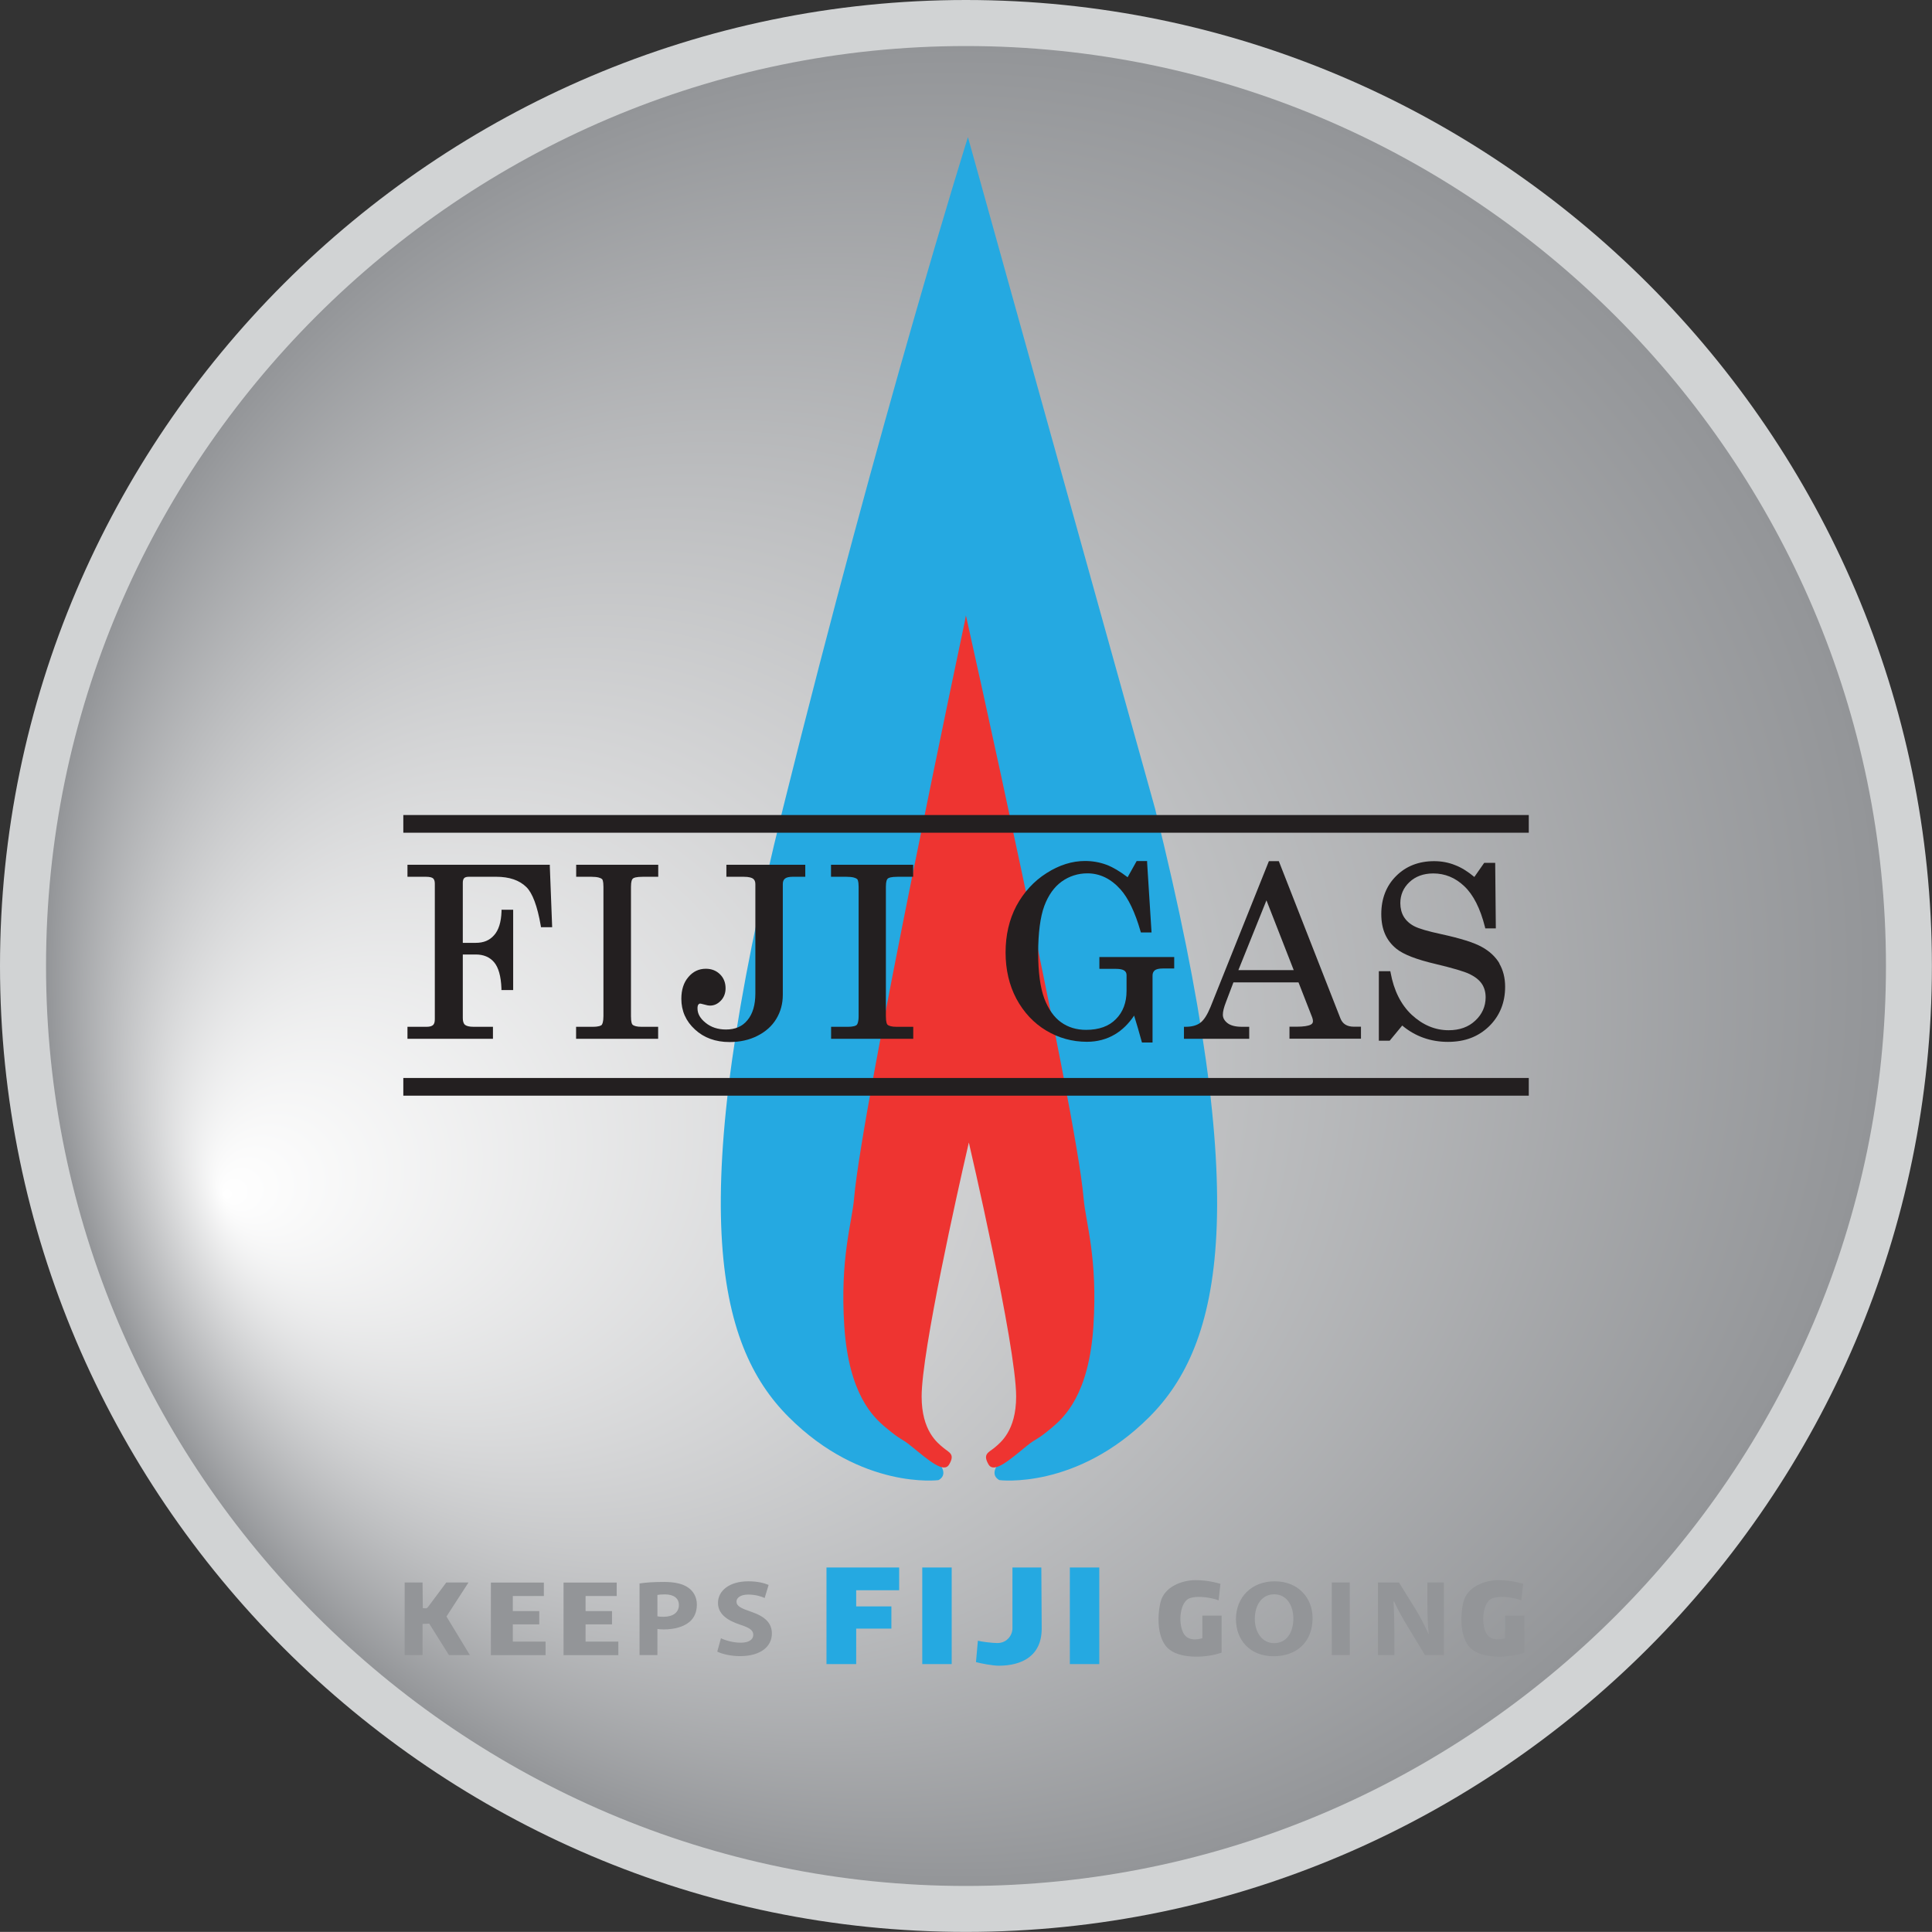 <?xml version="1.0" encoding="UTF-8"?>
<svg id="Layer_1" data-name="Layer 1" xmlns="http://www.w3.org/2000/svg" xmlns:xlink="http://www.w3.org/1999/xlink" viewBox="0 0 214.03 214.02">
  <rect x="0" y="0" width="214.03" height="214.02" fill="#333333" stroke="none"/>
  <defs>
    <style>
      .cls-1 {
        fill: #231f20;
      }

      .cls-1, .cls-2, .cls-3, .cls-4, .cls-5, .cls-6 {
        stroke-width: 0px;
      }

      .cls-2 {
        fill: #ee3431;
      }

      .cls-3 {
        fill: url(#Dégradé_sans_nom_11);
      }

      .cls-4 {
        fill: #25a9e1;
      }

      .cls-5 {
        fill: #939598;
      }

      .cls-6 {
        fill: #d1d3d4;
      }
    </style>
    <radialGradient id="Dégradé_sans_nom_11" data-name="Dégradé sans nom 11" cx="107.01" cy="107.01" fx="24.82" fy="132.39" r="101.92" gradientUnits="userSpaceOnUse">
      <stop offset="0" stop-color="#fff"/>
      <stop offset="1" stop-color="#939598"/>
    </radialGradient>
  </defs>
  <g>
    <path class="cls-6" d="M107.01,214.02C48.16,214.02,0,165.87,0,107.01S48.16,0,107.01,0s107.01,48.16,107.01,107.01-48.15,107.01-107.01,107.01"/>
    <path class="cls-3" d="M107.01,208.93c-56.05,0-101.91-45.86-101.91-101.92S50.96,5.1,107.01,5.1s101.92,45.86,101.92,101.91-45.86,101.92-101.92,101.92"/>
  </g>
  <g>
    <path class="cls-5" d="M46.84,178.15c.28,0,.4.12.61-.17l1.99-2.67h2.46l-2.44,3.77,2.59,4.27h-2.32l-2.18-3.48-.74.03v3.45h-1.98v-8.04h1.98"/>
    <path class="cls-5" d="M59.74,179.95h-2.93v1.91h3.63v1.5h-6.06v-8.04h5.87v1.49h-3.44v1.67h2.93v1.47Z"/>
    <path class="cls-5" d="M67.8,179.95h-2.93v1.91h3.63v1.5h-6.07v-8.04h5.89v1.49h-3.45v1.67h2.93v1.47Z"/>
    <path class="cls-5" d="M70.85,175.42c.62-.1,1.48-.17,2.71-.17s2.12.22,2.71.65c.56.39.93,1.06.93,1.85s-.27,1.46-.8,1.91c-.67.57-1.7.85-2.88.85-.27,0-.5-.02-.69-.05v2.89h-1.98v-7.93ZM72.83,179.06c.17.04.38.05.67.05,1.07,0,1.71-.49,1.71-1.3,0-.74-.55-1.18-1.55-1.18-.41,0-.68.03-.83.06v2.37Z"/>
    <path class="cls-5" d="M79.85,181.48c.51.25,1.36.5,2.21.5.92,0,1.39-.35,1.39-.88,0-.49-.41-.78-1.47-1.12-1.47-.48-2.44-1.22-2.44-2.4,0-1.37,1.28-2.4,3.35-2.4,1.01,0,1.73.18,2.26.4l-.44,1.45c-.34-.16-.98-.38-1.83-.38s-1.29.37-1.29.77c0,.51.48.74,1.64,1.14,1.56.53,2.28,1.27,2.28,2.41,0,1.35-1.13,2.5-3.55,2.5-1.01,0-2-.25-2.5-.5l.41-1.49Z"/>
    <path class="cls-4" d="M91.56,173.65h8.05v2.52h-4.76v1.79h3.9v2.46h-3.9v3.93h-3.29v-10.7Z"/>
    <path class="cls-4" d="M105.43,173.65v10.7h-3.26v-10.7h3.26Z"/>
    <path class="cls-4" d="M121.78,173.65v10.7h-3.26v-10.7h3.26Z"/>
    <path class="cls-4" d="M112.15,173.65h3.21l.04,6.77c0,3.04-2.2,4.11-4.77,4.11-.62,0-1.99-.25-2.51-.4l.21-2.37c.36.11,1.62.26,2.15.26,1.12,0,1.68-.92,1.68-1.62v-6.75Z"/>
    <path class="cls-5" d="M141.07,183.48c-2.61,0-4.15-1.81-4.15-4.1,0-2.4,1.7-4.2,4.3-4.2s4.19,1.85,4.19,4.06c0,2.65-1.74,4.24-4.32,4.24h-.02ZM141.16,182.03c1.35,0,2.12-1.16,2.12-2.73,0-1.44-.74-2.68-2.12-2.68s-2.15,1.21-2.15,2.71.81,2.7,2.14,2.7h.02Z"/>
    <path class="cls-5" d="M149.53,175.31v8.04h-1.99v-8.04h1.99Z"/>
    <path class="cls-5" d="M152.65,183.35v-8.04h2.33l1.83,2.95c.53.85,1.03,1.84,1.44,2.75h.03c-.12-1.06-.15-2.15-.15-3.36v-2.34h1.83v8.04h-2.1l-1.88-3.1c-.53-.87-1.12-1.9-1.54-2.84h-.06c.06,1.08.09,2.21.09,3.52v2.42h-1.83Z"/>
    <path class="cls-5" d="M135,177.29l.2-1.83s-1.23-.41-2.75-.41-3.47.74-3.88,2.42c-.41,1.67-.37,4.3,1.03,5.31,1.39,1.03,4.17.86,5.73.3v-4.1h-2.13v2.5s-1.56.57-2.13-.62c-.58-1.19-.33-3.43.73-3.81,1.01-.34,2.62,0,3.2.24Z"/>
    <path class="cls-5" d="M168.53,177.29l.21-1.83s-1.23-.41-2.74-.41-3.48.74-3.88,2.42c-.41,1.67-.37,4.3,1.02,5.31,1.39,1.03,4.18.86,5.73.3v-4.1h-2.13v2.5s-1.55.57-2.13-.62c-.57-1.19-.32-3.43.74-3.81,1.01-.34,2.62,0,3.19.24Z"/>
    <path class="cls-4" d="M107.12,77.91s12.76,59.56,12.87,65.99c.11,6.43-7.74,16.47-9.16,17.99-1.41,1.53-.11,2.08-.11,2.08,0,0,8.51,1.09,16.59-6.98,8.07-8.07,11.56-23.56.65-67.41L107.23,15.19s-9.6,30.54-20.5,74.39c-10.91,43.85-7.43,59.34.65,67.41,8.08,8.07,16.58,6.98,16.58,6.98,0,0,1.31-.55-.12-2.08-1.41-1.52-9.27-11.56-9.16-17.99.11-6.43,12.87-65.99,12.87-65.99"/>
    <path class="cls-2" d="M107.01,68.2s12.16,54.32,13.03,64.52c.23,2.74,1.58,6.6,1.09,14.18-.49,7.58-3.22,10.09-4.58,11.24-1.83,1.54-1.64,1.09-2.84,2.07-1.91,1.56-3.6,3.05-4.2,2.02-.67-1.16,0-1.31.66-1.85.65-.55,2.4-1.86,2.4-5.67,0-5.67-5.24-28.14-5.24-28.14l-.2.87c-.97,4.21-5.03,22.26-5.03,27.27,0,3.81,1.75,5.13,2.4,5.67.65.55,1.33.69.65,1.85-.59,1.03-2.28-.46-4.2-2.02-1.2-.98-1-.53-2.83-2.07-1.37-1.14-4.09-3.66-4.59-11.24-.49-7.58.86-11.44,1.09-14.18.88-10.2,12.27-63.92,12.27-63.92l.11-.6Z"/>
    <rect class="cls-1" x="44.68" y="90.29" width="124.68" height="1.96"/>
    <rect class="cls-1" x="44.68" y="119.42" width="124.68" height="1.96"/>
    <g>
      <path class="cls-1" d="M60.89,95.8h-15.75v1.33h2.04c.48,0,.69.09.79.17.13.11.2.3.2.59v15.03c0,.31-.07.52-.19.63-.14.13-.37.2-.71.2h-2.13v1.33h9.47v-1.33h-2.16c-.46,0-.77-.08-.94-.22-.17-.15-.24-.4-.24-.76v-7.03h1.44c.86,0,1.54.29,2.02.85.49.57.77,1.55.82,2.91v.18h1.3v-8.9h-1.29v.19c-.04,1.19-.32,2.08-.83,2.64-.5.57-1.16.84-2.02.84h-1.44v-6.66c0-.23.05-.4.15-.51.1-.1.27-.15.52-.15h3.03c1.45,0,2.57.38,3.34,1.14.67.65,1.22,2.09,1.6,4.3l.02.15h1.24l-.26-6.74v-.18Z"/>
      <path class="cls-1" d="M63.81,97.13h1.68c.74,0,1.05.13,1.2.25.04.02.16.19.16.86v14.32c0,.67-.13.9-.19.98-.08.08-.31.21-1,.21h-1.84v1.33h9.09v-1.33h-1.85c-.48,0-.82-.08-.99-.24-.06-.06-.17-.24-.17-.95v-14.32c0-.63.12-.84.21-.91.08-.08.33-.2,1.13-.2h1.68v-1.33h-9.09v1.33Z"/>
      <path class="cls-1" d="M80.52,97.13h1.86c.63,0,.92.12,1.04.21.18.13.26.33.26.61v12.1c0,1.27-.29,2.27-.88,2.97-.57.7-1.35,1.03-2.38,1.03-.89,0-1.65-.25-2.25-.74-.61-.49-.9-1.01-.9-1.6,0-.2.03-.34.1-.43.06-.07.11-.1.2-.1.02,0,.11.01.4.09.3.09.52.13.7.13.45,0,.85-.19,1.2-.56.34-.36.51-.83.51-1.36,0-.62-.21-1.15-.62-1.55-.41-.4-.93-.61-1.57-.61-.76,0-1.41.3-1.93.92-.52.6-.78,1.41-.78,2.41,0,1.33.5,2.48,1.51,3.4.99.92,2.28,1.39,3.83,1.39,1.15,0,2.19-.23,3.09-.69.91-.46,1.62-1.09,2.09-1.88.48-.79.72-1.68.72-2.66v-12.26c0-.27.07-.48.23-.61.16-.14.46-.21.88-.21h1.38v-1.33h-8.74v1.33Z"/>
      <path class="cls-1" d="M92.08,97.13h1.67c.74,0,1.06.13,1.2.25.04.02.17.19.17.86v14.32c0,.67-.13.9-.21.98-.08.08-.31.21-.99.21h-1.85v1.33h9.1v-1.33h-1.87c-.47,0-.82-.08-.99-.24-.05-.06-.17-.24-.17-.95v-14.32c0-.63.12-.84.21-.91.08-.08.33-.2,1.13-.2h1.68v-1.33h-9.1v1.33Z"/>
      <path class="cls-1" d="M121.8,107.33h1.79c.45,0,.77.06.96.19.17.12.25.29.25.5v1.77c0,1.26-.39,2.32-1.17,3.1-.77.8-1.89,1.2-3.32,1.2-1.05,0-1.98-.28-2.76-.84-.78-.55-1.41-1.45-1.86-2.63-.45-1.22-.68-2.92-.68-5.08s.23-3.96.68-5.18c.45-1.2,1.1-2.11,1.94-2.71.83-.59,1.79-.9,2.84-.9,1.37,0,2.61.6,3.67,1.79.84.94,1.6,2.5,2.21,4.63l.04.13h1.18l-.49-7.74v-.17h-1.16l-1,1.79c-.85-.65-1.65-1.12-2.34-1.38-.76-.28-1.55-.42-2.38-.42-1.43,0-2.87.45-4.27,1.35-1.39.88-2.51,2.1-3.33,3.62-.8,1.51-1.2,3.25-1.2,5.16s.4,3.62,1.19,5.12c.82,1.52,1.92,2.7,3.3,3.53,1.38.83,2.9,1.25,4.52,1.25,1.15,0,2.19-.28,3.1-.82.81-.48,1.52-1.18,2.13-2.08.28.91.57,1.87.83,2.85l.04.13h1.17v-7.41c0-.26.08-.44.24-.58.17-.14.47-.21.91-.21h1.25v-1.27h-8.29v1.27Z"/>
      <path class="cls-1" d="M148.49,112.81l-6.82-17.41h-1.1l-6.47,16.16c-.35.85-.72,1.44-1.12,1.74-.4.3-.94.45-1.63.45h-.19v1.33h7.23v-1.33h-.82c-.7,0-1.24-.14-1.59-.41-.34-.27-.51-.57-.51-.93,0-.34.11-.8.34-1.39l.83-2.19h7.21l1.52,3.89c.05.15.08.28.08.4,0,.18-.07.3-.24.39-.29.15-.82.23-1.57.23h-.79v1.33h7.92v-1.33h-.78c-.77,0-1.26-.31-1.5-.93ZM143.32,107.47h-6.13l3.11-7.73,3.02,7.73Z"/>
      <path class="cls-1" d="M166.12,106.74c-.44-.74-1.09-1.36-1.97-1.84-.86-.48-2.36-.95-4.47-1.41-1.48-.32-2.49-.61-3.02-.89-.51-.27-.89-.62-1.15-1.05-.25-.42-.38-.93-.38-1.5,0-.91.34-1.7,1.01-2.33.67-.63,1.56-.96,2.64-.96,1.29,0,2.44.47,3.43,1.41,1,.94,1.78,2.46,2.3,4.54l.03.14h1.17l-.07-7.26h-1.22l-1.09,1.56c-.72-.6-1.44-1.05-2.13-1.31-.74-.3-1.52-.44-2.33-.44-1.69,0-3.11.55-4.2,1.64-1.1,1.09-1.65,2.52-1.65,4.22s.56,2.94,1.67,3.84c.79.64,2.21,1.19,4.34,1.69,1.88.45,3.16.82,3.78,1.12.61.3,1.07.66,1.35,1.08.28.42.42.92.42,1.49,0,1.01-.39,1.88-1.14,2.58-.76.72-1.75,1.07-2.96,1.07-1.5,0-2.87-.58-4.09-1.71-1.2-1.13-1.98-2.7-2.34-4.68l-.03-.15h-1.27v7.7h1.2l1.39-1.68c1.43,1.2,3.14,1.81,5.06,1.81s3.39-.59,4.57-1.73c1.17-1.15,1.77-2.62,1.77-4.37,0-.99-.22-1.85-.65-2.59Z"/>
    </g>
  </g>
</svg>